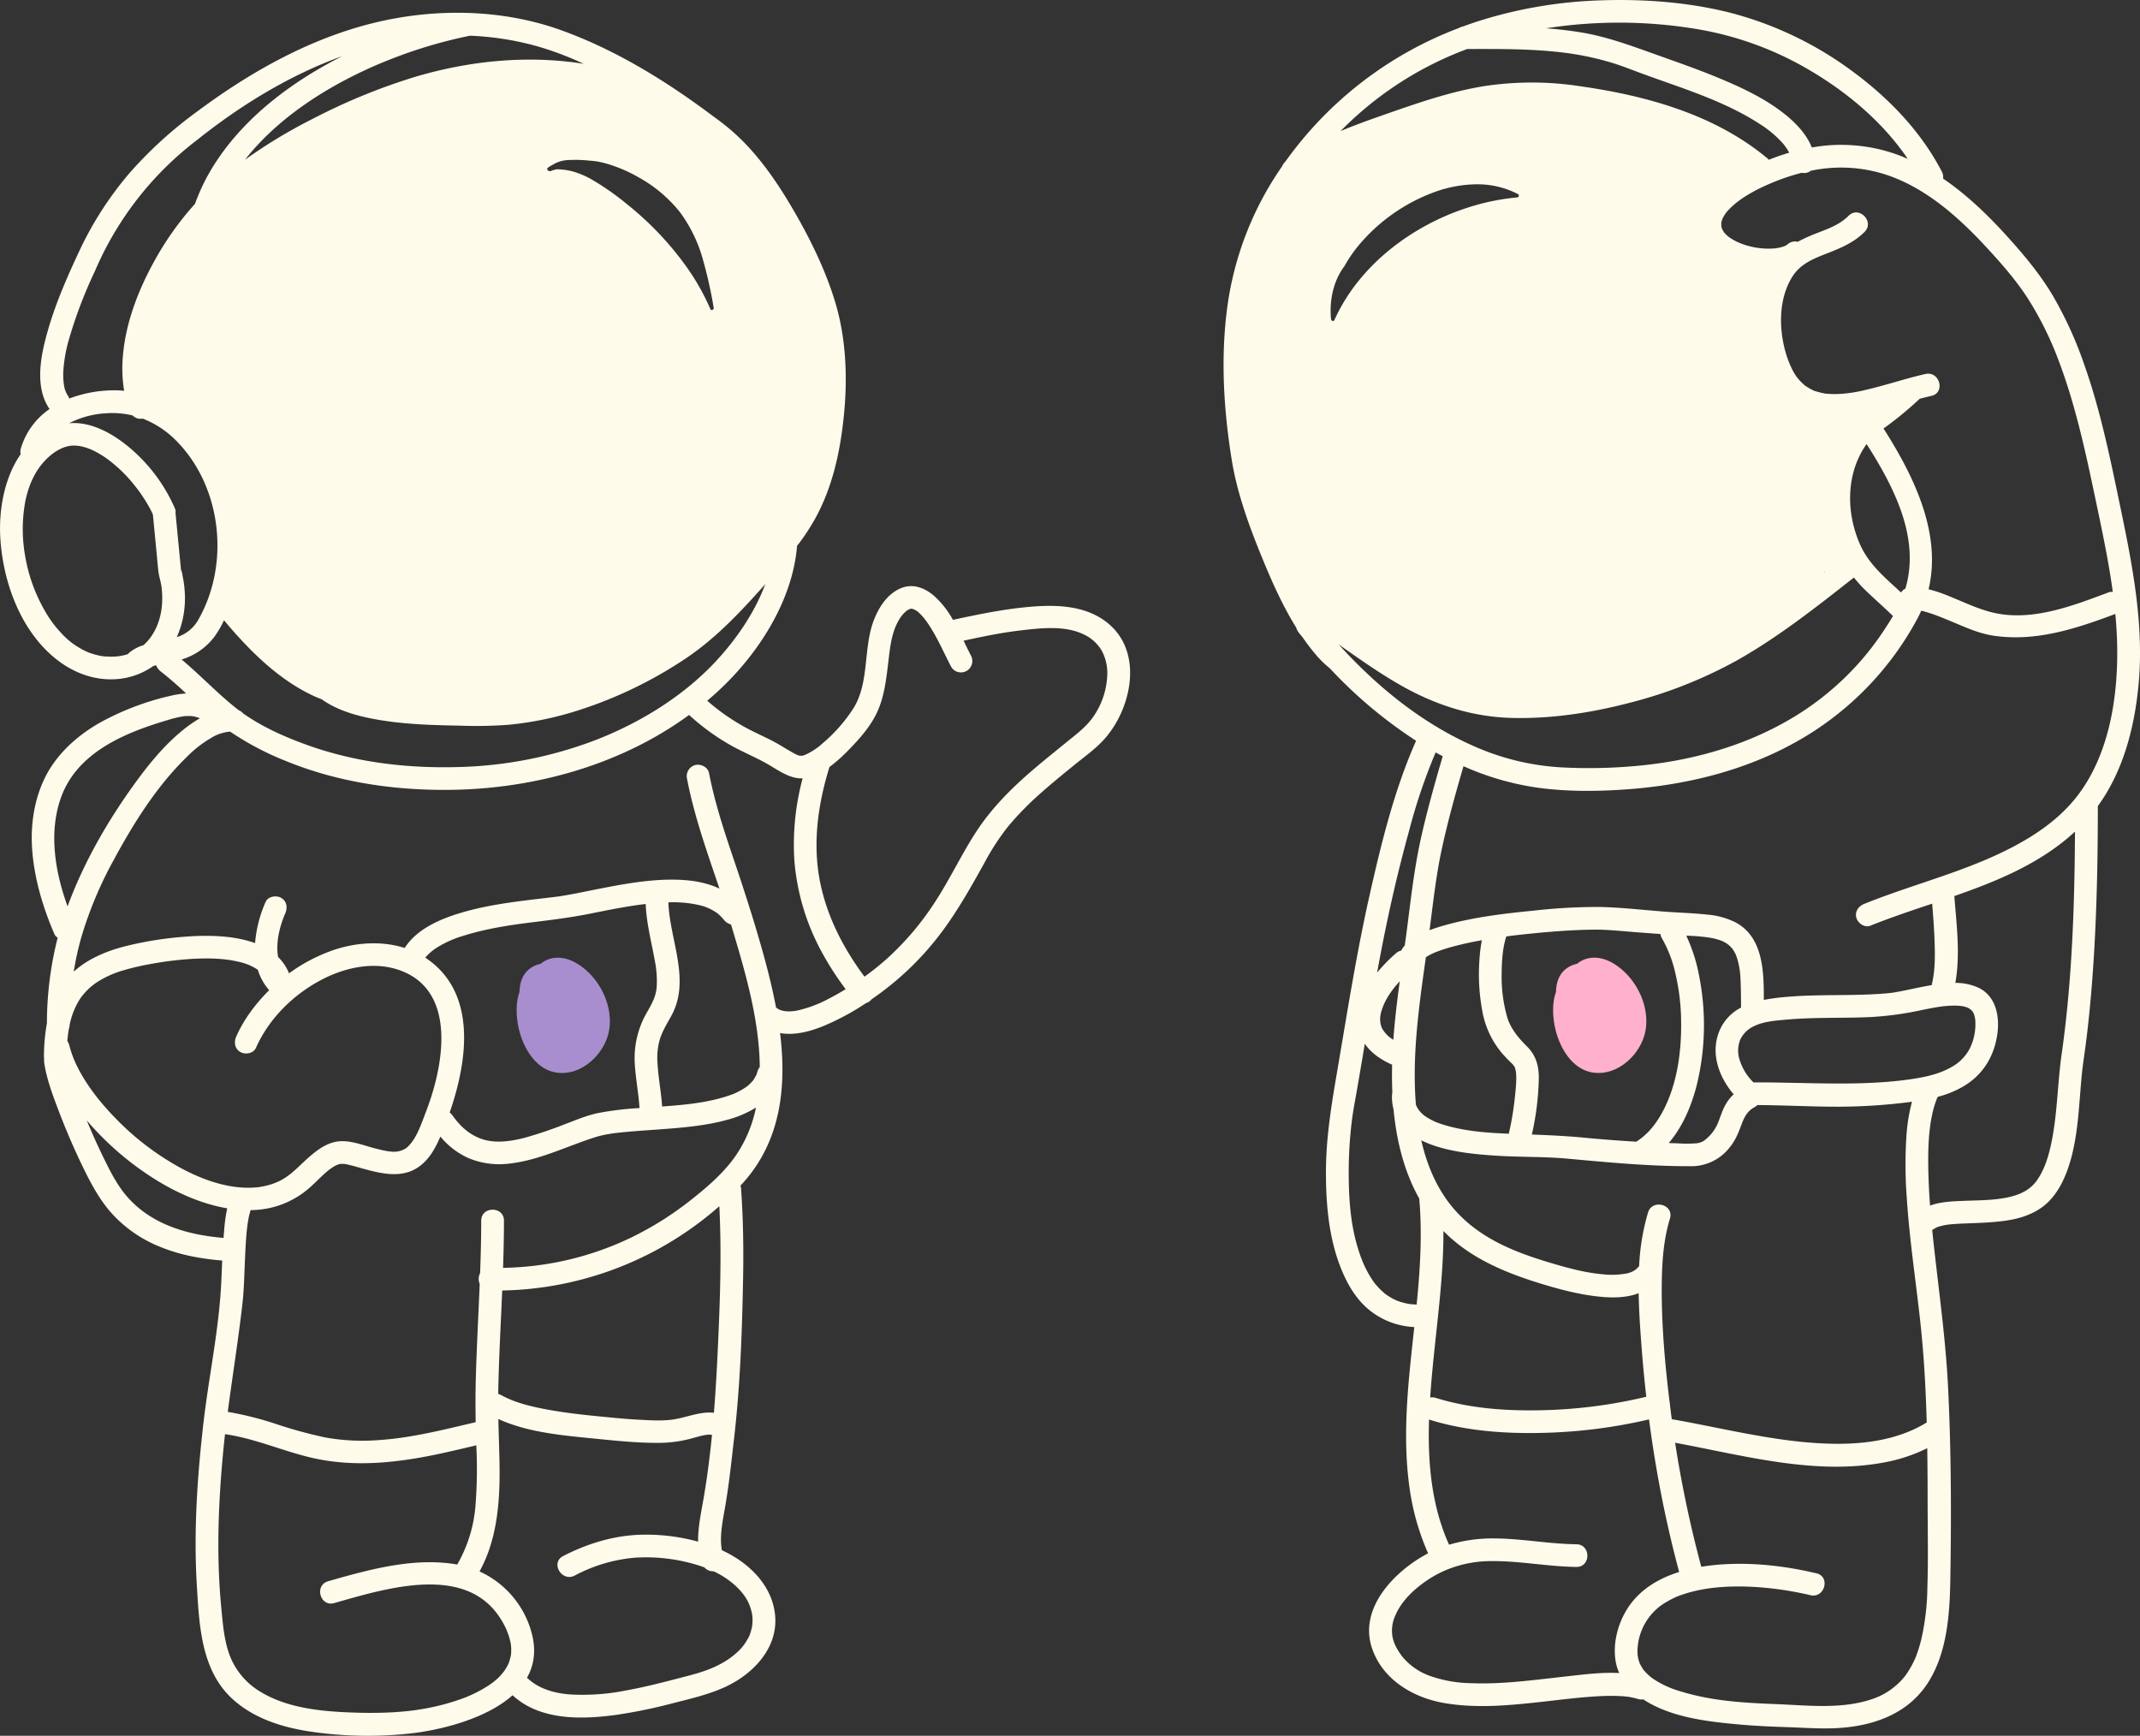 <svg id="astronaut-friends" xmlns="http://www.w3.org/2000/svg" width="898.837" height="729.045" viewBox="0 0 898.837 729.045">
  <rect x="0" y="0" width="898.837" height="729.045" fill="#333333" stroke="none"/>
  <g id="Groupe_11" data-name="Groupe 11" transform="translate(513.923)">
    <path id="Tracé_15" data-name="Tracé 15" d="M700.085,536.555c-3.779-3.123-8.468-5.431-13.485-4.513a10.723,10.723,0,0,0-5,2.375,10.912,10.912,0,0,0-3.99,1.637c-3.533,2.324-4.8,6.184-4.871,10.188-1.674,4.523-1.367,10.242-.489,14.558,1.65,8.1,6.835,17.762,15.789,19.241,10.83,1.789,21.049-8.175,22.437-18.433C711.723,552.376,707.194,542.432,700.085,536.555Z" transform="translate(-533.12 -129.601)" fill="#ffb0cc"/>
    <path id="Tracé_16" data-name="Tracé 16" d="M932.406,407.8c-4.354-20.9-8.531-41.985-15.724-62.14A161.452,161.452,0,0,0,903.521,317c-5.385-9.013-12.161-17.065-19.2-24.831-8.007-8.837-16.818-17.308-26.731-24.058a4.722,4.722,0,0,0-.528-2.937c-8.806-16.965-22.407-31.017-37.741-42.277a149.193,149.193,0,0,0-51.055-24.42c-17.416-4.423-36.045-5.822-53.97-5.243a189.282,189.282,0,0,0-51.959,8.778q-3.28,1.058-6.5,2.252a4.4,4.4,0,0,0-1.534.583,158.058,158.058,0,0,0-72.971,56.152,5.7,5.7,0,0,0-1.362,1.959c-.373.545-.751,1.088-1.118,1.639A135.078,135.078,0,0,0,557,321.72c-2.909,21.382-1.613,43.3,1.821,64.55,2.273,14.061,7.338,27.9,12.725,41.034,4.081,9.947,8.57,20.115,14.34,29.373a6.268,6.268,0,0,0,1.162,2.216q.763.95,1.539,1.893a89.319,89.319,0,0,0,5.916,7.7,43.358,43.358,0,0,0,5.534,5.332,192.18,192.18,0,0,0,36.211,30.415c-9.168,20.662-14.6,42.974-19.549,64.939-5.52,24.5-9.391,49.324-13.622,74.066-2.363,13.825-4.615,27.392-4.682,41.459-.065,13.424,1.077,27.549,5.936,40.182,2.516,6.545,6.005,12.945,11.331,17.651a32.161,32.161,0,0,0,19.833,7.945c-2.426,22.381-5.152,44.75-2.045,67.2a102.5,102.5,0,0,0,7.847,27.834l-.032.017c-13.719,7.2-29.182,22.742-23.578,39.685,4.38,13.244,17.123,20.875,30.292,23.168,13.867,2.416,28.047.961,41.924-.589,7.541-.843,15.083-1.815,22.663-2.233a86.643,86.643,0,0,1,9.511-.08c.717.039,1.435.092,2.15.16.347.033.692.073,1.037.112l.015,0,.123.022a34.317,34.317,0,0,1,4.062.919,4.7,4.7,0,0,0,2.2.16c11.387,7.522,26.616,9.293,39.842,10.511,6.749.622,13.52.929,20.293,1.148,6.453.209,12.959.7,19.411.494,15.516-.482,30.933-5.281,39.8-18.774,8.378-12.748,9.4-29.372,9.638-44.154.422-26.668.373-53.5-.948-80.143-1-20.124-3.805-39.948-6.01-59.95q-.349-3.16-.663-6.325a5.3,5.3,0,0,0,.819-.426c.384-.246.778-.461,1.181-.672l.027-.014c.191-.07.383-.145.577-.2a29.537,29.537,0,0,1,3.417-.8c.7-.119,1.66-.216,2.946-.316,1.45-.114,2.9-.184,4.356-.243,6.3-.259,12.607-.361,18.848-1.4,6-1,11.989-3.208,16.419-7.5,4.482-4.346,7.234-10.242,9.061-16.118,3.906-12.558,3.959-25.928,5.334-38.9.351-3.3.876-6.542,1.368-10.288q.856-6.528,1.526-13.079c.922-8.947,1.612-17.918,2.139-26.9,1.192-20.34,1.543-40.721,1.548-61.094v-.033c10.719-14.76,15.45-33.13,17.123-51.2C941.976,456.046,937.368,431.62,932.406,407.8Zm-56.383-110.59c6.266,6.786,12.41,13.795,17.392,21.587a139.491,139.491,0,0,1,12.8,25.976c6.971,18.48,11.153,37.849,15.208,57.126,2.776,13.191,5.644,26.449,7.455,39.823a3.717,3.717,0,0,0-1.772.195c-14.9,5.569-31.887,12.227-48.078,8.594-6.373-1.43-12.352-4.358-18.378-6.79A62.94,62.94,0,0,0,851.5,440.6c5.6-23.448-6.162-47.551-18.937-67.545,1.442-.981,2.818-2.027,4.113-3.018,3.87-2.961,7.544-6.149,11.119-9.452,1.63-.43,3.264-.84,4.908-1.214,5.991-1.36,3.457-10.541-2.54-9.18-8.318,1.889-16.408,4.648-24.716,6.585a59.518,59.518,0,0,1-11.466,1.795,39.169,39.169,0,0,1-5.356-.113l-.315-.029q-.6-.089-1.2-.209a30.493,30.493,0,0,1-3.111-.83,3.636,3.636,0,0,1-1.393-.565,25.436,25.436,0,0,1-2.4-1.381,5.039,5.039,0,0,1-1.282-1,22.838,22.838,0,0,1-2.42-2.53c-2.343-2.91-4.27-7.79-5.342-11.9-2.624-10.054-2.479-22.14,3.379-31.092,3.156-4.824,8.324-7.061,13.519-9.079,6.009-2.333,11.968-4.689,16.575-9.361,4.314-4.373-2.436-11.11-6.753-6.732-3.909,3.962-9.271,5.664-14.328,7.684a61.5,61.5,0,0,0-7,3.23,4.631,4.631,0,0,0-4.321,1.116l-.05.045c-.218.134-.44.266-.654.4a5.4,5.4,0,0,1-.563.29l-.015,0c-.58.2-1.164.382-1.763.529-.333.082-2.067.363-1.689.333a32.042,32.042,0,0,1-16.533-2.739,29.727,29.727,0,0,1-3.267-1.91c-.021-.032-.745-.628-.693-.58-.217-.2-.434-.4-.643-.607s-.4-.418-.594-.632c-.073-.08-.126-.137-.171-.183s-.068-.112-.118-.189c-.141-.217-.58-1.033-.713-1.245-.043-.178-.194-.685-.293-1.046.051.044-.057-1.077-.049-1.359,0-.039,0-.07,0-.1.082-.418.193-.825.31-1.237.037-.131.2-.564.218-.628.087-.185.18-.368.277-.538a20.046,20.046,0,0,1,1.143-1.823c.055-.076.087-.122.108-.156.06-.069.129-.15.222-.259q.333-.392.684-.77c.605-.655,1.246-1.277,1.909-1.872,4.918-4.421,11.827-7.8,18-10.257a87.114,87.114,0,0,1,10.964-3.57,4.758,4.758,0,0,0,2.138-.043,4.655,4.655,0,0,0,1.64-.806,61.269,61.269,0,0,1,31.473,1.6C850.408,272,864.191,284.39,876.022,297.206ZM841.76,440.359a3.778,3.778,0,0,0-1.779,1.621c-6.564-6.042-13.483-11.759-17.164-19.984-6.043-13.5-6.1-29.968,2.565-42.257.032-.045.056-.093.085-.139C837.093,397.822,848.053,419.158,841.76,440.359ZM807.937,433.2l-.3.233c-.006-.069-.012-.139-.018-.208C807.726,433.219,807.832,433.21,807.937,433.2ZM753.143,205.141a137.765,137.765,0,0,1,49.162,17.9c15.332,9.121,29.482,21.065,39.735,35.735.242.347.471.7.709,1.052q-2.633-1.149-5.363-2.117a69.5,69.5,0,0,0-34.926-2.657c-2.425-6.123-7.5-11.095-12.672-15.024-7.791-5.919-16.755-10.114-25.743-13.884-8.541-3.582-17.281-6.639-26-9.744-10.8-3.844-21.263-7.844-32.66-9.71-4.824-.79-9.668-1.33-14.525-1.7A198.974,198.974,0,0,1,753.143,205.141Zm-99.28,10.038c1.278-.515,2.564-1.008,3.853-1.491,13.584-.008,27.241-.144,40.745,1.546a120.738,120.738,0,0,1,19.992,4.228c4.71,1.427,9.25,3.3,13.872,4.98,16.44,5.967,33.6,11.185,48.372,20.8a44.841,44.841,0,0,1,9.765,8.269c.161.182.314.374.468.564,0,.021.682.938.756,1.046.463.689.878,1.4,1.27,2.127q-3.878,1.135-7.664,2.62c-.3.116-.594.236-.89.355a3.491,3.491,0,0,0-.5-.527c-22.051-18.444-50.839-26.419-78.865-30.391a133.266,133.266,0,0,0-40.014-.051c-13.635,2.176-26.755,6.66-39.75,11.18-6.925,2.409-13.935,4.864-20.752,7.731A145.934,145.934,0,0,1,653.864,215.178ZM600.517,327.158c-.7-7.579.81-15.56,5.309-21.825a.77.77,0,0,1,.179-.178A57.335,57.335,0,0,1,612.263,296a75.239,75.239,0,0,1,31.349-22.088,53.227,53.227,0,0,1,18.3-3.4,36.989,36.989,0,0,1,17.141,4.116c.716.378.309,1.34-.38,1.4q-1.156.1-2.309.235a95.725,95.725,0,0,0-18.1,3.939,102.677,102.677,0,0,0-17.52,7.44,99.084,99.084,0,0,0-15.813,10.551,88.686,88.686,0,0,0-13.3,13.454,75.636,75.636,0,0,0-9.7,15.9C601.584,328.29,600.578,327.813,600.517,327.158Zm3.193,136.6c8.716,6.1,17.387,12.283,26.667,17.5,14.248,8.016,29.614,12.963,46.042,13.385,16.411.422,32.985-2.093,48.84-6.184A189.526,189.526,0,0,0,771.2,470.379c17.426-9.859,33.243-22.369,48.956-34.713a54.431,54.431,0,0,0,4.621,5.143c3.846,3.775,7.954,7.254,11.775,11.046-1.3,2.207-2.705,4.357-4.1,6.46A117.384,117.384,0,0,1,821.653,472.2a119.564,119.564,0,0,1-25.63,21.367c-19.1,11.835-41.17,18.395-63.436,20.849a218.052,218.052,0,0,1-35.875.962,104.9,104.9,0,0,1-36.314-8.936C638.509,496.777,619.724,481.394,603.71,463.758Zm20.525,115.621q4-18.91,9.141-37.575a237.894,237.894,0,0,1,11.084-32.68q1.478.817,2.976,1.6c-3.307,11.315-6.514,22.667-9.088,34.173-2.615,11.684-4.019,23.427-5.515,35.285-.422,3.345-.877,6.689-1.343,10.035A10.9,10.9,0,0,0,630,592.354a4.912,4.912,0,0,0-2.22,1.149,69.194,69.194,0,0,0-7.9,8.112C621.237,594.186,622.671,586.769,624.234,579.379Zm5.156,25.861c-1.11,8.177-2.1,16.366-2.7,24.582a12.758,12.758,0,0,1-4.757-4.861,9.181,9.181,0,0,1-.76-3.114,11.128,11.128,0,0,1,.6-4.3C623.075,613.115,626,608.933,629.391,605.24Zm7.089,135.834a5.524,5.524,0,0,0-.794-.1,16.572,16.572,0,0,1-3.535-.43,25.871,25.871,0,0,1-4.082-1.213c0-.017-.975-.449-1.109-.517q-.871-.44-1.7-.947c-.553-.335-1.088-.695-1.618-1.065l-.174-.121c-.3-.237-.6-.483-.885-.734a29.383,29.383,0,0,1-2.767-2.759,15.97,15.97,0,0,1-2.086-2.75q-1.082-1.627-2-3.352-.556-1.037-1.058-2.1c-.136-.287-.267-.576-.4-.866,0,0-.282-.662-.35-.815-4.866-11.893-5.894-24.086-5.97-36.774a179.151,179.151,0,0,1,.818-18.141q.176-1.826.389-3.648c.066-.555.135-1.108.206-1.663.018-.109.156-1.129.193-1.385.55-3.721,1.267-7.419,1.909-11.125q1.654-9.537,3.243-19.087c2.635,3.906,6.785,6.687,11.026,8.6q.222.1.45.182c-.061,2.526-.08,5.055-.032,7.588q.039,2.072.133,4.156a5.247,5.247,0,0,0-.161,1.166,20.725,20.725,0,0,0,.653,5.879c1.239,13.065,4.407,26.084,10.79,37.443C638.9,711.38,637.951,726.233,636.479,741.074Zm1.1-81.49c-.139-.2-.422-.59-.492-.7-.262-.416-.483-.847-.714-1.279l-.019-.041.059.163c-.021-.06-.044-.119-.066-.178-.091-.192-.2-.52-.076-.2-.04-.107-.077-.214-.106-.323l0-.012c-.208-2.491-.344-4.974-.416-7.432-.54-18.265,2.071-36.391,4.612-54.446.61-.372,1.216-.744,1.852-1.074q.574-.3,1.161-.569c.2-.095.409-.184.614-.278l.081-.039.066-.025c2.066-.812,4.17-1.511,6.306-2.121a134.118,134.118,0,0,1,13.431-3.013,66.6,66.6,0,0,0-1.064,9,83.8,83.8,0,0,0,1.284,20.882,37.568,37.568,0,0,0,7.992,17.262,65.41,65.41,0,0,0,4.6,4.809c.136.136.491.587.591.7.106.171.211.341.328.5.039.053.074.1.1.137a1.087,1.087,0,0,0,.032.133c.095.335.412,1.638.366,1.367.562,3.326-.089,8.66-.516,12.569a122.956,122.956,0,0,1-2.4,13.9c-8.642-.346-16.837-.924-25.083-3.1-1.161-.306-2.312-.647-3.449-1.032-.583-.2-1.157-.413-1.734-.628a4.965,4.965,0,0,0-.474-.165c-.016-.011-.1-.057-.437-.222-.956-.462-1.9-.93-2.812-1.481-.462-.28-.907-.584-1.355-.885a1.988,1.988,0,0,0-.206-.128c-.049-.047-.119-.113-.221-.207-.375-.344-.76-.672-1.116-1.036C638.166,660.238,637.756,659.776,637.577,659.585Zm117.529-56.74a69.848,69.848,0,0,0-5.378-16.744,80.447,80.447,0,0,1,10.05.858,27.874,27.874,0,0,1,2.869.651c.35.1.7.207,1.046.322-.026-.008,1.008.383.935.336a18.33,18.33,0,0,1,1.97,1.056c.2.118.388.247.578.379.086.068.31.241.434.352a15.119,15.119,0,0,1,1.486,1.526c.015.024.033.051.056.084.2.3.4.6.587.9a16.007,16.007,0,0,1,.928,1.8c-.042-.038.44,1.311.524,1.6a34.4,34.4,0,0,1,1.337,9.116c.194,3.742.192,7.49.2,11.236a19.2,19.2,0,0,0-8.891,9.355c-4.163,9.429-.553,19.6,5.8,27.064a17.97,17.97,0,0,0-3.433,4.36c-1.411,2.529-2.192,5.323-3.3,7.976a17.546,17.546,0,0,1-4.8,6.4,7.016,7.016,0,0,1-1.8,1.224c.134-.074-.478.211-.71.277s-1.289.292-1.163.294a55.607,55.607,0,0,1-8.535.038c-1.179-.025-2.357-.064-3.536-.1,6.091-7.148,9.861-16.363,12.021-25.386A106.25,106.25,0,0,0,755.106,602.844Zm110.21,12.789a16.682,16.682,0,0,1,1.667.375c.248.071.489.159.735.233l.086.025c.379.2.745.4,1.1.624-.138-.051.741.645.974.886l.007.007a.734.734,0,0,0,.036.068c.16.279.333.551.49.834l.065.119q.159.433.284.877c.076.27.324,1.622.316,1.408a19.939,19.939,0,0,1,.084,2.614,22.784,22.784,0,0,1-2.479,10.022,18.728,18.728,0,0,1-5.763,6.441c-5.57,3.783-12.256,5.263-19.135,6.253-21.31,3.064-43.907,1.207-65.853,1.3-.024-.027-.044-.053-.07-.08a22.784,22.784,0,0,1-5.679-9.258,12.446,12.446,0,0,1,.192-8.559,11.814,11.814,0,0,1,5.772-5.711c4.091-2.011,9.139-2.349,13.619-2.754,11.6-1.049,23.262-.556,34.884-1.052a137.045,137.045,0,0,0,22.088-2.988c1.553-.321,3.108-.633,4.67-.913.739-.133,1.478-.26,2.219-.377q.491-.077.982-.148l.331-.049c.047,0,.149-.014.346-.037,1.486-.166,2.977-.292,4.473-.318.67-.011,1.341-.006,2.009.026C864.07,615.509,865.545,615.692,865.316,615.633ZM739.868,659.9c-2.832,5.311-6.345,9.69-11.116,12.724q-10.862-.622-21.691-1.665c-7.413-.71-14.773-1.063-22.179-1.343a116.47,116.47,0,0,0,2.907-23.6c.035-5.276-1.177-9.631-4.969-13.4-3.682-3.654-6.806-7.5-8.235-12.05a61.351,61.351,0,0,1-2.388-18.471,75.792,75.792,0,0,1,.59-9.661,40.593,40.593,0,0,1,.9-4.478c.138-.52.3-1.033.458-1.548,2.747-.366,5.493-.681,8.678-1.013,9.245-.968,18.561-1.714,27.861-1.828,6.156-.075,12.317.658,18.447,1.113q4.879.362,9.756.719a4.884,4.884,0,0,0,.648,1.843,52.239,52.239,0,0,1,5.773,15.383,89.615,89.615,0,0,1,2.256,19.166C747.794,634.745,745.907,648.573,739.868,659.9ZM638.427,672.043c10,5.021,23.91,6.022,33.148,6.551,9.349.533,18.764.289,28.092,1.14,17.142,1.564,34.3,3.213,51.534,3.184a20.344,20.344,0,0,0,16.585-7.679c2.51-2.947,3.868-6.388,5.2-9.97,1.148-3.077,2.42-5.532,5.419-7.151a4.984,4.984,0,0,0,1.182-.875c11.415.049,22.821.713,34.237.682a237.367,237.367,0,0,0,29.821-1.962c.3-.038.592-.079.889-.12a74.375,74.375,0,0,0-2.339,14.493,184,184,0,0,0,.18,26.241c1.127,17.2,3.728,34.233,5.615,51.355,1.561,14.162,2.341,28.39,2.733,42.632-11.531,7.05-25.062,9.08-38.449,8.946-14.973-.151-29.774-2.779-44.424-5.652-7.923-1.552-15.825-3.212-23.779-4.6-.144-.025-.289-.043-.431-.058-.055-.41-.112-.82-.164-1.229q-.281-2.167-.548-4.34a5.413,5.413,0,0,0-.174-1.412c-1.994-16.34-3.467-32.9-3.322-49.332.083-9.407.677-18.945,3.45-27.991,1.8-5.872-7.418-8.383-9.212-2.531a94.573,94.573,0,0,0-3.739,22.529c-.106.126-.209.256-.305.392.362-.5-.415.382-.815.8-.073.022-.852.614-1,.7a9.746,9.746,0,0,1-3.481,1.242,33.587,33.587,0,0,1-9.488.3c-7.079-.578-14.3-2.491-21.218-4.535-14.674-4.334-29.01-9.734-39.783-21.054C645.726,694.21,641.011,683.411,638.427,672.043Zm94.507,107.714a206.931,206.931,0,0,1-43.575,5.649c-15.066.366-30.4-.691-44.859-5.172a4.641,4.641,0,0,0-2.334-.148c1.137-17.161,3.622-34.217,4.864-51.371.448-6.183.73-12.383.7-18.581,11.3,11.524,26.249,17.656,41.575,22.306,8.5,2.58,17.235,4.817,26.131,5.453,4.816.343,9.885.07,14.3-1.631.1,6.6.529,13.172.991,19.563Q731.59,767.809,732.934,779.757Zm-8.494,89.9c-3.772,6.4-5.7,14.558-4.236,21.907a19.19,19.19,0,0,0,1.38,4.235c-7.6-.4-15.46.665-22.76,1.468-13.12,1.443-26.325,3.325-39.558,2.784a54.1,54.1,0,0,1-17.152-3.032,26.629,26.629,0,0,1-11.974-8.509c.074.076-.733-1.057-.8-1.161q-.57-.86-1.081-1.758a16.433,16.433,0,0,1-1.873-4.776,15.19,15.19,0,0,1,1.045-8.975c2.653-6.429,8.311-11.629,14.032-15.37a46.544,46.544,0,0,1,7.562-4.014c.082-.03.162-.065.243-.1a49.4,49.4,0,0,1,18.386-3.574c12.026-.142,23.906,2.313,35.924,2.448,6.15.069,6.153-9.451,0-9.52-11.269-.127-22.4-2.276-33.659-2.444a64,64,0,0,0-19.813,2.635c-7.434-16.414-9-34.625-8.413-52.507l0-.078c.087.032.172.068.263.1,15.211,4.714,31.547,5.9,47.4,5.512a219.107,219.107,0,0,0,44.735-5.657q1.869,14.292,4.527,28.466,3.392,17.95,8.123,35.61C737.672,856.188,729.439,861.18,724.44,869.66ZM851,859.807a103.18,103.18,0,0,1-2.541,21.775c-.372,1.528-.794,3.043-1.282,4.537q-.374,1.142-.8,2.266a15.141,15.141,0,0,1-.782,1.891c-.585,1.237-1.2,2.456-1.9,3.636q-.569.963-1.194,1.891c-.208.308-.421.609-.636.91-.161.226-.236.335-.268.383-.024.025-.078.089-.2.234a29.421,29.421,0,0,1-13.928,9.514c-12.7,4.24-26.8,2.522-40.117,2-13.848-.547-26.787-1.291-39.953-5.336a40.654,40.654,0,0,1-7.863-3.1,34.986,34.986,0,0,1-3.642-2.152c-.225-.154-.446-.313-.67-.469l-.132-.092-.019-.016c-.557-.455-1.1-.922-1.621-1.42-.46-.443-.884-.912-1.315-1.383a4.832,4.832,0,0,0-.366-.373,4.9,4.9,0,0,0-.259-.442c-.329-.524-.665-1.037-.957-1.584-.116-.217-.219-.442-.334-.66l-.055-.1c-.012-.037-.025-.076-.043-.126-.206-.6-.4-1.189-.553-1.8-.064-.257-.247-1.506-.259-1.4a20.476,20.476,0,0,1,.056-4.023,24.209,24.209,0,0,1,8.1-15.619,15.067,15.067,0,0,1,1.222-1.016c.633-.467,1.286-.908,1.951-1.326a39.228,39.228,0,0,1,4.215-2.283,11.207,11.207,0,0,1,1.567-.665q1.162-.444,2.344-.834c1.609-.527,3.245-.974,4.895-1.355,12.56-2.9,27.741-1.983,40.07.162q4.1.712,8.143,1.667c5.977,1.416,8.527-7.762,2.538-9.181-13.578-3.217-27.979-4.821-41.912-3.568-2.138.191-4.3.461-6.464.819a491.43,491.43,0,0,1-10.993-52.093c28.963,5.333,58.919,13.874,88.394,8.154a68.114,68.114,0,0,0,17.508-5.883c.123,8,.155,15.992.163,23.98C851.133,836.806,851.377,848.326,851,859.807Zm56.384-223.861c-1.736,12.2-1.749,24.658-4.221,36.752-1.154,5.644-2.771,11.351-6.117,16.121-2.837,4.044-7.006,6.018-11.967,7.121-6.286,1.4-12.879,1.272-19.335,1.556-4.421.195-9.353.36-13.616,1.982-.31-4.162-.547-8.327-.67-12.5-.248-8.327-.184-17.1,1.368-24.861a48.371,48.371,0,0,1,1.216-4.861c.251-.812.536-1.613.838-2.409.034-.09.053-.144.063-.176l.052-.115c.12-.263.249-.523.377-.783a41.159,41.159,0,0,0,11.927-5.1c7.717-5.029,12.051-12.782,13.159-21.82.891-7.27-.8-15.448-8.016-18.9a22.852,22.852,0,0,0-9.7-2.024c2.155-11.918.5-24.5-.421-36.468,18.426-6.428,36.446-13.882,50.675-27.069C912.832,573.634,911.789,605.018,907.389,635.946Zm23.358-167.379c-.162,19.78-3.958,41.44-15.924,57.726-8.978,12.219-22.43,20.333-36.054,26.474-14.236,6.417-29.288,10.8-43.965,16.064-3.454,1.238-6.887,2.526-10.289,3.9-2.389.965-4.077,3.171-3.336,5.856.622,2.259,3.47,4.3,5.876,3.324,8.371-3.379,17.15-6.3,25.968-9.266.4,5.064.8,10.127.982,15.2.224,6.233.348,12.679-1.143,18.778-.022.087-.032.169-.049.254q-.6.1-1.2.2c-3.4.588-6.772,1.342-10.154,2.032-1.456.3-2.916.585-4.383.825-.347.057-.694.109-1.042.161l-.069.007c-1.6.174-3.2.31-4.808.42-12.812.886-25.682.158-38.484,1.221a91.611,91.611,0,0,0-10.371,1.334c.058-12.069-.3-26.609-12.113-32.684a32.8,32.8,0,0,0-11.708-3.156c-5.557-.6-11.187-.761-16.762-1.162-9.535-.685-19.155-1.866-28.713-2.039a240.34,240.34,0,0,0-27.464,1.554c-12.265,1.191-24.708,2.7-36.618,5.958-1.959.536-4.456,1.271-7.013,2.254,1.468-11.255,2.66-22.487,5.042-33.615,2.545-11.886,5.81-23.6,9.208-35.268a117.029,117.029,0,0,0,30.99,9c12.838,1.778,26.06,1.622,38.964.613,24.256-1.9,48.387-7.868,69.708-19.8a129.217,129.217,0,0,0,51.138-52.076c.53-1.012,1.018-2.027,1.472-3.045h0c1.011.223,2.009.514,2.995.821,3.183.988,6.27,2.272,9.345,3.547,5.831,2.418,11.758,5.2,18.058,6.125,17.716,2.614,34.441-2.9,50.813-9.021.1-.039.2-.083.3-.126A173.3,173.3,0,0,1,930.747,468.567Z" transform="translate(-555.391 -193.104)" fill="#fffbeb"/>
    <path id="Tracé_17" data-name="Tracé 17" d="M753.169,280.15c.215-.081.431-.153,0,0Z" transform="translate(-517.466 -176.43)" fill="#44e4cc"/>
    <path id="Tracé_18" data-name="Tracé 18" d="M720.827,406.632c-.01.023-.018.044-.027.064C720.744,406.687,720.731,406.668,720.827,406.632Z" transform="translate(-523.681 -153.013)" fill="#44e4cc"/>
    <path id="Tracé_19" data-name="Tracé 19" d="M638.932,436.079l.011.009-.018,0Z" transform="translate(-539.373 -147.484)" fill="#44e4cc"/>
    <path id="Tracé_20" data-name="Tracé 20" d="M623.331,584.162l.007.015c-.036-.093-.062-.166-.084-.219C623.28,584.027,623.3,584.094,623.331,584.162Z" transform="translate(-542.378 -119.719)" fill="#44e4cc"/>
  </g>
  <g id="Groupe_12" data-name="Groupe 12" transform="translate(0 5.357)">
    <path id="Tracé_21" data-name="Tracé 21" d="M587.4,454.361c-9.141-7.8-21.561-8.244-33-7.266-10.98.937-21.772,3.171-32.525,5.491a38.3,38.3,0,0,0-7.959-10.107c-3.724-3.206-8.538-5.176-13.407-3.371-6.047,2.241-9.853,8.236-11.994,14.006-4.328,11.669-1.693,25.691-8.372,36.522a65.812,65.812,0,0,1-12.958,14.777,27.809,27.809,0,0,1-7.332,4.848,7.586,7.586,0,0,1-1.512.45c.3-.077-.965-.081-.8-.024a10.609,10.609,0,0,1-2.445-1.058c-3.112-1.693-6.052-3.668-9.205-5.289-2.662-1.367-5.383-2.614-8.061-3.951a88.39,88.39,0,0,1-19.157-12.835q3.277-2.77,6.393-5.748c15.89-15.255,29.512-36.876,31.347-59.292a88.552,88.552,0,0,0,7.433-11.16c7.388-13.235,10.605-28.043,12.167-42.989,1.679-16.058,1.081-32.868-3.638-48.4-4.084-13.443-10.5-26.5-17.559-38.611-7.159-12.282-15.641-24.585-26.6-33.828q-3.373-2.845-6.991-5.42c-19.556-14.68-40.931-27.924-63.972-36.2-25.134-9.03-53.532-9.312-79.3-2.871-26.888,6.72-51.577,20.7-73.638,37.143a173.136,173.136,0,0,0-28.215,25.68,144.561,144.561,0,0,0-21.179,32.87c-4.973,10.6-9.727,21.417-13,32.674-2.935,10.1-5.939,23.339.054,32.944a5.5,5.5,0,0,0,.5.671,30.655,30.655,0,0,0-12.076,16.547,4.591,4.591,0,0,0-.1,2.459c-6.918,9.968-9.24,23.589-8.535,35.2,1.1,18.139,8.214,38.149,22.542,50.114,7.126,5.949,15.847,9.6,25.258,9.2a30.508,30.508,0,0,0,16.521-5.607c.341-.084.678-.175,1.023-.249l.1-.02a6.213,6.213,0,0,0,2.1,2.73,139.016,139.016,0,0,1,10.484,9.132,33.965,33.965,0,0,0-6.146.881,113.111,113.111,0,0,0-30.167,11.436c-9.784,5.573-18.6,13.611-23.4,23.926-4.431,9.539-5.754,20.118-4.834,30.537,1.051,11.885,4.516,23.25,9.2,34.18a3.5,3.5,0,0,0,1.416,1.591,146.494,146.494,0,0,0-4.526,35.963,77.939,77.939,0,0,0-1.239,14.1,5.284,5.284,0,0,0,.077.92,6.893,6.893,0,0,0,.044,1.654c.968,6.553,3.369,12.955,5.689,19.128,3.01,8.006,6.379,15.9,10.082,23.615,3.242,6.752,6.7,13.413,11.508,19.206a54.862,54.862,0,0,0,21.809,15.431c8.15,3.315,16.9,4.871,25.659,5.587-.137,3.019-.252,6.039-.393,9.057-.934,19.936-5.25,39.632-7.519,59.44-2.58,22.53-4.118,45.322-2.743,67.99,1.018,16.79,1.783,35.873,15.244,47.917,10.408,9.31,24.444,12.7,38,14.158a163.829,163.829,0,0,0,38.206-.134c12.668-1.653,30.51-6.334,41.166-15.845,11.621,10.734,29.179,10.235,43.882,8.193a212.932,212.932,0,0,0,23.341-4.819c7.388-1.886,14.878-3.591,21.846-6.75,11.527-5.225,22.141-15.936,21.246-29.445-.869-13.12-10.988-22.849-22.412-28.087-1.108-5.905.473-12.927,1.468-18.777,1.589-9.34,2.571-18.72,3.655-28.13,2.553-22.154,3.371-44.579,3.784-66.869.235-12.691.075-25.393-.837-38.058a5.515,5.515,0,0,0-.262-1.311c.241-.258.489-.511.727-.771,16.247-17.752,18.708-40.579,15.914-63.3,5.954,1.076,12.448-.6,18.131-2.924a103.586,103.586,0,0,0,17.9-9.615,4.78,4.78,0,0,0,1.937-1.128,5.236,5.236,0,0,0,.4-.456q1.689-1.169,3.344-2.38a124.094,124.094,0,0,0,25.746-25.354c6.985-9.237,12.661-19.36,18.273-29.46a100.9,100.9,0,0,1,10.08-15.5,125.719,125.719,0,0,1,12.885-13.253c4.823-4.349,9.871-8.442,14.91-12.539,4.227-3.436,8.868-6.71,12.525-10.769C596.751,490.148,601.949,466.782,587.4,454.361ZM373,260.154a48.564,48.564,0,0,1,5.575,1.49,61.225,61.225,0,0,1,10.95,4.9,58.112,58.112,0,0,1,17.682,14.791,60.621,60.621,0,0,1,9.454,19.177,187.44,187.44,0,0,1,4.736,21c.145.778-1.021,1.411-1.378.58a97.562,97.562,0,0,0-9.82-17.461A131.332,131.332,0,0,0,384.975,278a110.631,110.631,0,0,0-14.706-10.3,35.276,35.276,0,0,0-7.81-3.372,27.358,27.358,0,0,0-6.861-.988,18.948,18.948,0,0,0-2.14.512.74.74,0,0,1-.682.221l-.068.023a.625.625,0,0,1-.728-.181c-.471-.191-.764-.78-.266-1.176a10.46,10.46,0,0,1,1.974-1.228,13.285,13.285,0,0,1,6.978-2.056,53.857,53.857,0,0,1,8.452.247A34.649,34.649,0,0,1,373,260.154Zm-84.554-44.095A200.936,200.936,0,0,1,319,207.24a122.052,122.052,0,0,1,28.049,4.376,131.915,131.915,0,0,1,19.761,7.434c-23.413-3.75-47.719-1.327-70.449,5.359a254.43,254.43,0,0,0-43.043,17.568,214.05,214.05,0,0,0-28.77,17.349C240.375,239.065,265.342,224.745,288.446,216.059ZM148.212,348.4a61.584,61.584,0,0,1,2.541-14.179,190.007,190.007,0,0,1,10.758-28.139A136.614,136.614,0,0,1,204.38,251.05c18.234-14.561,38.921-27.28,61.029-35.239q-3.743,1.9-7.4,3.954c-18.525,10.437-35.8,24.428-47.051,42.664a82.261,82.261,0,0,0-7.425,15.43,127.754,127.754,0,0,0-16.759,23.459c-7.311,13.089-12.906,27.719-13.687,42.8a55.307,55.307,0,0,0,.7,12.255,42.549,42.549,0,0,0-5.33-.178,53.338,53.338,0,0,0-17.729,3.435,5.127,5.127,0,0,0-.518-1.1,10.737,10.737,0,0,1-1.7-4.493A27.366,27.366,0,0,1,148.212,348.4Zm41.476,97.51c-.409,6.5-2.964,13.037-7.776,17.306a16.758,16.758,0,0,0-5.966,3.146,3.678,3.678,0,0,0-.562.609,23.769,23.769,0,0,1-3.858.892,26.07,26.07,0,0,1-4.028.172c-.622-.013-1.241-.056-1.862-.093q-.445-.036-.888-.086l-.066-.009a29.549,29.549,0,0,1-5.136-1.307c-.322-.113-.64-.236-.957-.36-.17-.077-.711-.308-.762-.332-.8-.388-1.593-.789-2.367-1.23a31.608,31.608,0,0,1-8.317-6.716,45.7,45.7,0,0,1-6.532-8.874A68.757,68.757,0,0,1,132.2,425.8a64.121,64.121,0,0,1,.133-23.4c1.6-7.249,4.4-13.255,9.581-18.074,2.773-2.579,6.68-4.948,10.754-4.934,4.549.015,9.154,2.256,13.251,5.054a59.447,59.447,0,0,1,12.213,11.646,62.213,62.213,0,0,1,4.606,6.5c.682,1.1,1.332,2.215,1.938,3.357q.365.684.707,1.381c.04.085.3.649.464.993l1.605,16.633c.231,2.4.422,4.8.694,7.192.243,2.137.976,4.189,1.287,6.324A36.505,36.505,0,0,1,189.688,445.91Zm9.623-3.082a47.687,47.687,0,0,0-1-8.777,8.91,8.91,0,0,0-.514-2.189,1.105,1.105,0,0,0-.16-.253c-.011-.169-.014-.337-.03-.5q-1.056-10.948-2.113-21.895l-.15-1.561a3.385,3.385,0,0,0-.222-1.8,69.462,69.462,0,0,0-20.079-26.413c-6.881-5.561-15.539-10.173-24.358-9.444a38.482,38.482,0,0,1,15.469-4.172,36.573,36.573,0,0,1,11.183.919,4.589,4.589,0,0,0,4.221,1.305,40.541,40.541,0,0,1,15.113,10.363c18.348,19.5,21.439,51.467,8.034,74.512a15.744,15.744,0,0,1-8.825,6.939l.021-.046A40.248,40.248,0,0,0,199.311,442.828Zm-1.4,26.4a26.864,26.864,0,0,0,13.742-9.513,41.13,41.13,0,0,0,4.051-6.954c10.467,12.482,22.549,24.688,37.389,31.657,1.213.569,2.451,1.082,3.7,1.56,6.049,4.354,13.82,6.668,20.9,8.061,12.112,2.383,24.516,2.763,36.823,2.978a183.179,183.179,0,0,0,20.638-.357,138.986,138.986,0,0,0,26.611-5.208,178.731,178.731,0,0,0,48.191-22.863c12.658-8.53,23-19.668,33.1-30.978-4.552,12.219-12.471,23.543-21.021,32.669-13.469,14.374-31.324,25.356-49.6,32.542a172.953,172.953,0,0,1-58.891,11.6c-21.331.544-42.737-2.017-62.87-9.261-9.371-3.372-18.749-7.511-26.924-13.286a5,5,0,0,0-1.832-1.337c-.692-.523-1.379-1.053-2.051-1.6C212.236,482.7,205.447,475.563,197.91,469.232Zm-50.773,58.291c6.7-19.212,26.881-27.515,44.9-32.831a49.6,49.6,0,0,1,6.414-1.567,13.412,13.412,0,0,1,1.9-.146c.771-.019,2.008.056,1.995.055a15.391,15.391,0,0,1,3.256.883,56.661,56.661,0,0,0-8.408,6.012c-7.627,6.446-13.946,14.425-19.742,22.5-11.107,15.477-20.839,32.558-27.441,50.5C144.77,558.464,142.041,542.142,147.137,527.523Zm5.483,109.507a50.936,50.936,0,0,1-1.926-5.849,4.793,4.793,0,0,0-.789-1.693c.143-1.731.355-3.446.651-5.132a4.847,4.847,0,0,0,.3-1.543,31.991,31.991,0,0,1,4.324-10.952,26.646,26.646,0,0,1,6.98-6.943,41.584,41.584,0,0,1,11.279-5.118,103.837,103.837,0,0,1,12.024-2.763c3.9-.7,6.72-1.114,10.235-1.49,7.8-.834,16.671-1.178,23.745.15,4.253.8,7.2,1.672,10.482,3.875a23.058,23.058,0,0,0,4.771,8.564,72.455,72.455,0,0,0-8.851,10.552,55.665,55.665,0,0,0-4.983,8.9c-1.045,2.349-.686,5.114,1.714,6.514,2.033,1.185,5.485.654,6.534-1.708,5.27-11.852,14.815-21.54,26.1-27.849,10.668-5.962,23.985-9.084,35.7-4.25,22.735,9.382,16.819,40.2,9.776,58.512-1.895,4.926-3.885,11.136-7.32,14.608a6.336,6.336,0,0,1-2.218,1.662,9.655,9.655,0,0,1-2.84.842c-2.523.315-6.073-.55-8.9-1.266-4.605-1.165-9.434-3.173-14.256-3.1-5.239.082-9.473,3.044-13.3,6.322-4.574,3.917-7.642,7.8-12.79,10.38a27.3,27.3,0,0,1-5.923,2.064c-.847.2-2.6.514-2.969.561-.558.068-2.277.188-3.318.213-9.927.241-19.982-3.292-28.981-8.1a113.842,113.842,0,0,1-27.7-21.041C163.107,654.718,156.378,646.065,152.621,637.03ZM388.2,638.1c.29,6.55,1.629,12.993,2.031,19.541a129.05,129.05,0,0,0-17.54,2.125c-4.68.98-9.137,2.9-13.6,4.575a172.531,172.531,0,0,1-16.977,5.744c-5.282,1.382-11.068,2.295-16.272,1.076-6.022-1.409-10.645-5.423-14.147-10.407a5.865,5.865,0,0,0-1.191-1.25c7.4-21.372,11.422-49.185-8.651-63.927-.527-.386-1.065-.751-1.609-1.1l.033-.044c.1-.113.341-.4.377-.432a21.872,21.872,0,0,1,3.884-3.374,44.155,44.155,0,0,1,11.727-5.343c9.212-2.931,19.278-4.477,28.428-5.607,8.343-1.031,16.608-2.049,24.86-3.7,7.715-1.541,15.454-3.148,23.276-4.041.319,7.956,2.359,15.685,3.779,23.5a43.746,43.746,0,0,1,.85,11.344c-.329,4.01-2,7.01-3.953,10.426A38.351,38.351,0,0,0,388.2,638.1ZM175.445,695.328c-4.582-5.1-7.694-11.424-10.67-17.536q-3.588-7.374-6.7-14.966a124.741,124.741,0,0,0,28.489,24.612c8.954,5.639,19.68,10.493,30.507,12.312a65.877,65.877,0,0,0-1.309,9.56q-.139,1.436-.251,2.874C200.657,710.93,185.713,706.747,175.445,695.328ZM336.322,886.417c-.012.28-.039.564-.069.843l-.014.088a20.772,20.772,0,0,1-.9,3.317l-.054.152c-.1.223-.2.448-.316.664-.33.634-.675,1.258-1.059,1.861a20.793,20.793,0,0,1-4.236,4.7c-3.163,2.748-8.92,5.764-13.137,7.357a95.923,95.923,0,0,1-17.327,4.626c-10.593,1.858-22.919,1.911-34.333,1.279-11.817-.653-24.387-2.507-34.447-8.865a30.567,30.567,0,0,1-11-11.952c-3.579-6.96-4.157-15.7-4.905-23.548-2.018-21.163-1.22-42.469.72-63.6q.4-4.374.9-8.732c13.355,1.882,25.887,7.865,39.1,10.484,15.558,3.082,31.389,1.64,46.837-1.395,6.57-1.29,13.077-2.862,19.594-4.4a191.965,191.965,0,0,1-.363,25.615,58.608,58.608,0,0,1-7.644,24.456c-.212-.038-.423-.081-.636-.117-14.917-2.443-30.169.734-44.566,4.605-3.013.81-6.011,1.666-9.011,2.518-5.9,1.676-3.394,10.865,2.539,9.18,22.187-6.3,56.328-17.047,70.59,7.74a28.632,28.632,0,0,1,3.349,8.229c.061.266.265,1.386.274,1.342.07.574.112,1.153.13,1.731C336.363,885.2,336.346,885.808,336.322,886.417Zm94.059-28.3c3.789,3.49,6.057,6.912,7.053,11.638.045.215.157,1.016.186,1.15.036.386.069.773.082,1.16q.03.845-.009,1.688c-.011.228-.173,1.51-.126,1.335a21.475,21.475,0,0,1-.777,3.041,9.935,9.935,0,0,1-1.251,2.713,19.957,19.957,0,0,1-4.592,5.647,33.114,33.114,0,0,1-6.942,4.77c-5.922,3.163-12.5,4.607-18.951,6.295-6.745,1.765-13.521,3.434-20.383,4.683a92.91,92.91,0,0,1-23.739,1.678c-6.63-.514-13.27-2.444-17.929-7.011l-.022-.019c3.022-5.348,4-11.764,1.778-19.42a39.583,39.583,0,0,0-21.716-25.2c8.027-14.56,8.751-31.8,8.337-48.178-.133-5.285-.321-10.563-.428-15.842,12.81,5.852,27.935,6.967,41.685,8.349,9.109.914,18.25,1.841,27.417,1.633a53.217,53.217,0,0,0,12.32-1.9c2.211-.573,6.345-1.968,8.3-1.383-.869,8.849-1.988,17.658-3.478,26.37-.971,5.682-2.436,12.217-2.355,18.436a82.168,82.168,0,0,0-22.876-2.931c-11.925.144-23.243,3.56-33.79,8.969-5.469,2.8-.642,11.021,4.821,8.22a65.458,65.458,0,0,1,25.709-7.551,73.584,73.584,0,0,1,25.836,3.113c1,.306,2,.646,2.989,1.017a4.628,4.628,0,0,0,3.8,1.6A36.418,36.418,0,0,1,430.381,858.121Zm-99.485-80.4c.006-.486.007-.973.017-1.458.217-11.186.765-22.36,1.279-33.536q.195-4.228.374-8.459a141.877,141.877,0,0,0,91.2-35.409c1.013,20.326.265,40.7-.692,61.015-.4,8.573-.9,17.177-1.583,25.761-5.869-.7-11.6,2.074-17.57,2.873-4.525.606-9.342.262-13.888.03-4.829-.247-9.644-.7-14.455-1.172-7.662-.752-15.33-1.527-22.912-2.887-6.98-1.253-14.237-2.807-20.5-6.257A5.137,5.137,0,0,0,330.9,777.722Zm99.729-100.039c-5.21,7.516-12.687,13.795-19.855,19.395a135.506,135.506,0,0,1-23.441,14.658,128.475,128.475,0,0,1-54.4,13.016c.222-6.6.371-13.21.378-19.82.006-6.126-9.546-6.136-9.553,0-.008,7.344-.2,14.68-.464,22.016a5.36,5.36,0,0,0-.175,4.564c-.526,12.977-1.241,25.949-1.614,38.932-.184,6.39-.188,12.758-.074,19.132-13.324,3.111-26.636,6.56-40.33,7.491a88.662,88.662,0,0,1-22.878-1.08,188.824,188.824,0,0,1-20.474-5.587,139.322,139.322,0,0,0-20.448-5.156c1.977-15.154,4.436-30.241,6.155-45.436.682-6.015.773-12.086,1.052-18.128.287-6.22.524-12.889,1.658-18.393.194-.945.478-1.855.721-2.784a37.574,37.574,0,0,0,24.6-9.239c2.683-2.342,5.074-4.991,7.835-7.253a20.052,20.052,0,0,1,2.606-1.845c.378-.224.765-.43,1.16-.623a7.476,7.476,0,0,0,.936-.314c.146-.051.25-.091.328-.124.03,0,.066,0,.117,0,.466-.015.927-.015,1.393-.019.173,0,.347.028.521.037.545.1,1.088.2,1.628.326,2.658.609,5.264,1.444,7.9,2.134,6.813,1.782,14.327,3.257,20.715-.663,4.945-3.033,7.741-8.127,9.976-13.3a32.729,32.729,0,0,0,11.8,9.041,33.654,33.654,0,0,0,17.222,2.3c12.717-1.447,24.084-7.307,36.139-11.12a39.947,39.947,0,0,1,5.109-1.2c2.5-.444,2.853-.467,5.346-.732,4.789-.508,9.6-.813,14.4-1.163,10.142-.739,20.507-1.45,30.353-4.138a43.757,43.757,0,0,0,12.194-5.2A55.2,55.2,0,0,1,430.625,677.683Zm9.174-35.444c-.116.4-.247.8-.377,1.194-.03.089-.049.151-.062.2s-.051.092-.091.17a21.017,21.017,0,0,1-1.336,2.242c-.061.089.02.01.049-.019-.019.019-.093.1-.3.318-.276.3-.543.6-.831.888s-.592.571-.9.842c-.138.121-.621.5-.722.583a29.8,29.8,0,0,1-4.574,2.625,16.71,16.71,0,0,1-1.934.784c-1.012.37-2.037.7-3.07,1.01-8.661,2.562-16.973,3.239-25.908,3.914-.437-6.22-1.655-12.349-1.975-18.577a28.024,28.024,0,0,1,.762-8.756c1.031-3.9,3.058-7.124,5-10.618,8.4-15.1-.638-31.93-1.168-47.782a47.658,47.658,0,0,1,12.8,1.126,19.792,19.792,0,0,1,6.025,2.321q.746.431,1.458.919a3.389,3.389,0,0,1,.768.6c.428.378.844.766,1.238,1.18.211.22,1.1,1.277.838.931a5.8,5.8,0,0,0,3.184,2.212c.054.178.11.357.163.535,4.905,16.386,9.878,33.044,11.441,50.143.279,3.054.444,6.129.467,9.2A4.862,4.862,0,0,0,439.8,642.239Zm30.243-30.693a52.137,52.137,0,0,1-13.2,5.051,16.927,16.927,0,0,1-5.289.376c.032-.011-.893-.145-.934-.156a13.522,13.522,0,0,1-1.547-.462c-.075-.044-.187-.107-.353-.2-.271-.149-.534-.308-.79-.48q.5.442-.143-.112c-.067-.057-.137-.107-.206-.161-1.859-9.888-4.469-19.6-7.112-28.69-3.189-10.97-6.7-21.818-10.361-32.638-4.137-12.205-8.236-24.477-10.677-37.153-.486-2.526-3.53-3.968-5.875-3.326a4.858,4.858,0,0,0-3.336,5.855c3.028,15.734,8.476,30.85,13.6,46.032-5.309-2.536-11.4-3.548-17.513-3.739-11.362-.354-22.767,1.786-33.868,3.973-4.74.934-9.469,1.954-14.237,2.74-.511.084-1.025.16-1.536.242-.188.03-.378.055-.566.082q-1.359.178-2.718.338c-2.183.264-4.368.513-6.551.774-10.646,1.276-21.393,2.688-31.689,5.773-8.892,2.665-18.444,6.814-23.539,14.738-9.942-3.168-21.181-2.288-30.919,1.235a71.231,71.231,0,0,0-17.648,9.418,20.1,20.1,0,0,0-4.6-6.847c-1.058-6.068.68-12.966,3.008-18.337,1.021-2.358.7-5.1-1.714-6.512-2.016-1.176-5.507-.665-6.535,1.707a53.2,53.2,0,0,0-4.43,17.3c-9.2-3.372-20.6-3.389-29.308-2.7a147.627,147.627,0,0,0-25.743,4.147c-7.609,2-15.262,5.2-21.108,10.541a123.164,123.164,0,0,1,3.313-14.912,163.883,163.883,0,0,1,13.647-32.319c8.285-15.308,17.945-30.7,30.49-42.92a48.255,48.255,0,0,1,10.381-8.083,16.716,16.716,0,0,1,4.951-2.088c.428-.116.858-.207,1.29-.307.138-.032.646-.1.8-.121.286-.023.573-.038.859-.045A121.067,121.067,0,0,0,241.6,511.824c20.969,8.615,43.573,12.12,66.18,12.185,36.325.1,73.812-9.884,103.294-31.491.114.123.236.246.369.366a95.314,95.314,0,0,0,18.195,12.986c4.725,2.551,9.707,4.612,14.368,7.282s9.313,6.223,14.737,6.01a107.253,107.253,0,0,0-3.474,34.4,96.424,96.424,0,0,0,11.273,38.112,127.211,127.211,0,0,0,10.286,16.043Q473.492,609.743,470.043,611.546Zm109.8-116.932c-2.948,3.728-6.882,6.6-10.54,9.586-4.631,3.784-9.306,7.518-13.849,11.409-8.911,7.629-17.254,15.969-23.695,25.819-6.138,9.388-10.913,19.62-17.012,29.052a119.058,119.058,0,0,1-20.58,24.42,117.409,117.409,0,0,1-9.436,7.566c-8.887-11.937-15.813-25.331-18.7-40.009-3.158-16.043-.837-32.442,3.943-47.915.016-.049.023-.1.037-.144a65.162,65.162,0,0,0,8.159-7.261c4.482-4.583,9.1-9.8,11.821-15.656,2.9-6.243,3.759-13.028,4.589-19.79.716-5.836,1.162-12.273,3.835-17.617a18.653,18.653,0,0,1,1.877-3.093,13.062,13.062,0,0,1,2.3-2.316c.138-.094.823-.455,1.03-.582.144-.032.456-.116.7-.179.067,0,.156,0,.251,0,.137.038.395.1.616.157-.13-.013.745.325.993.466.186.1.359.231.538.344.064.042.106.067.137.084a20.9,20.9,0,0,1,2.678,2.675,27.249,27.249,0,0,1,1.968,2.656c.785,1.171,1.522,2.375,2.23,3.594,1.3,2.245,2.481,4.55,3.633,6.87.547,1.168,1.125,2.322,1.712,3.472.678,1.378,1.364,2.753,2.074,4.115a4.773,4.773,0,0,0,8.248-4.805c-.374-.772-.766-1.537-1.162-2.3-.63-1.278-1.254-2.579-1.882-3.889,7.822-1.7,15.669-3.329,23.618-4.273,8.541-1.014,18.913-2.258,26.852,1.646a16.907,16.907,0,0,1,7.562,6.828,19.714,19.714,0,0,1,2.333,9.165A32.654,32.654,0,0,1,579.841,494.614Z" transform="translate(-121.63 -197.6)" fill="#fffbeb"/>
    <path id="Tracé_22" data-name="Tracé 22" d="M318.438,510.112c.216-.029.535-.07.125-.016Z" transform="translate(-83.89 -138.935)" fill="#fffbeb"/>
    <path id="Tracé_23" data-name="Tracé 23" d="M301.723,778.267c.04-.353.05-.3,0,0Z" transform="translate(-87.095 -88.745)" fill="#fffbeb"/>
    <path id="Tracé_24" data-name="Tracé 24" d="M304.919,546.241c-1.674,4.523-1.366,10.242-.488,14.558,1.649,8.1,6.835,17.762,15.788,19.241,10.831,1.789,21.05-8.175,22.437-18.433,1.249-9.232-3.28-19.176-10.389-25.052-3.779-3.123-8.468-5.431-13.485-4.513a10.726,10.726,0,0,0-5,2.375,10.917,10.917,0,0,0-3.99,1.637C306.258,538.377,304.992,542.237,304.919,546.241Z" transform="translate(-86.713 -134.944)" fill="#a88ece"/>
  </g>
</svg>
